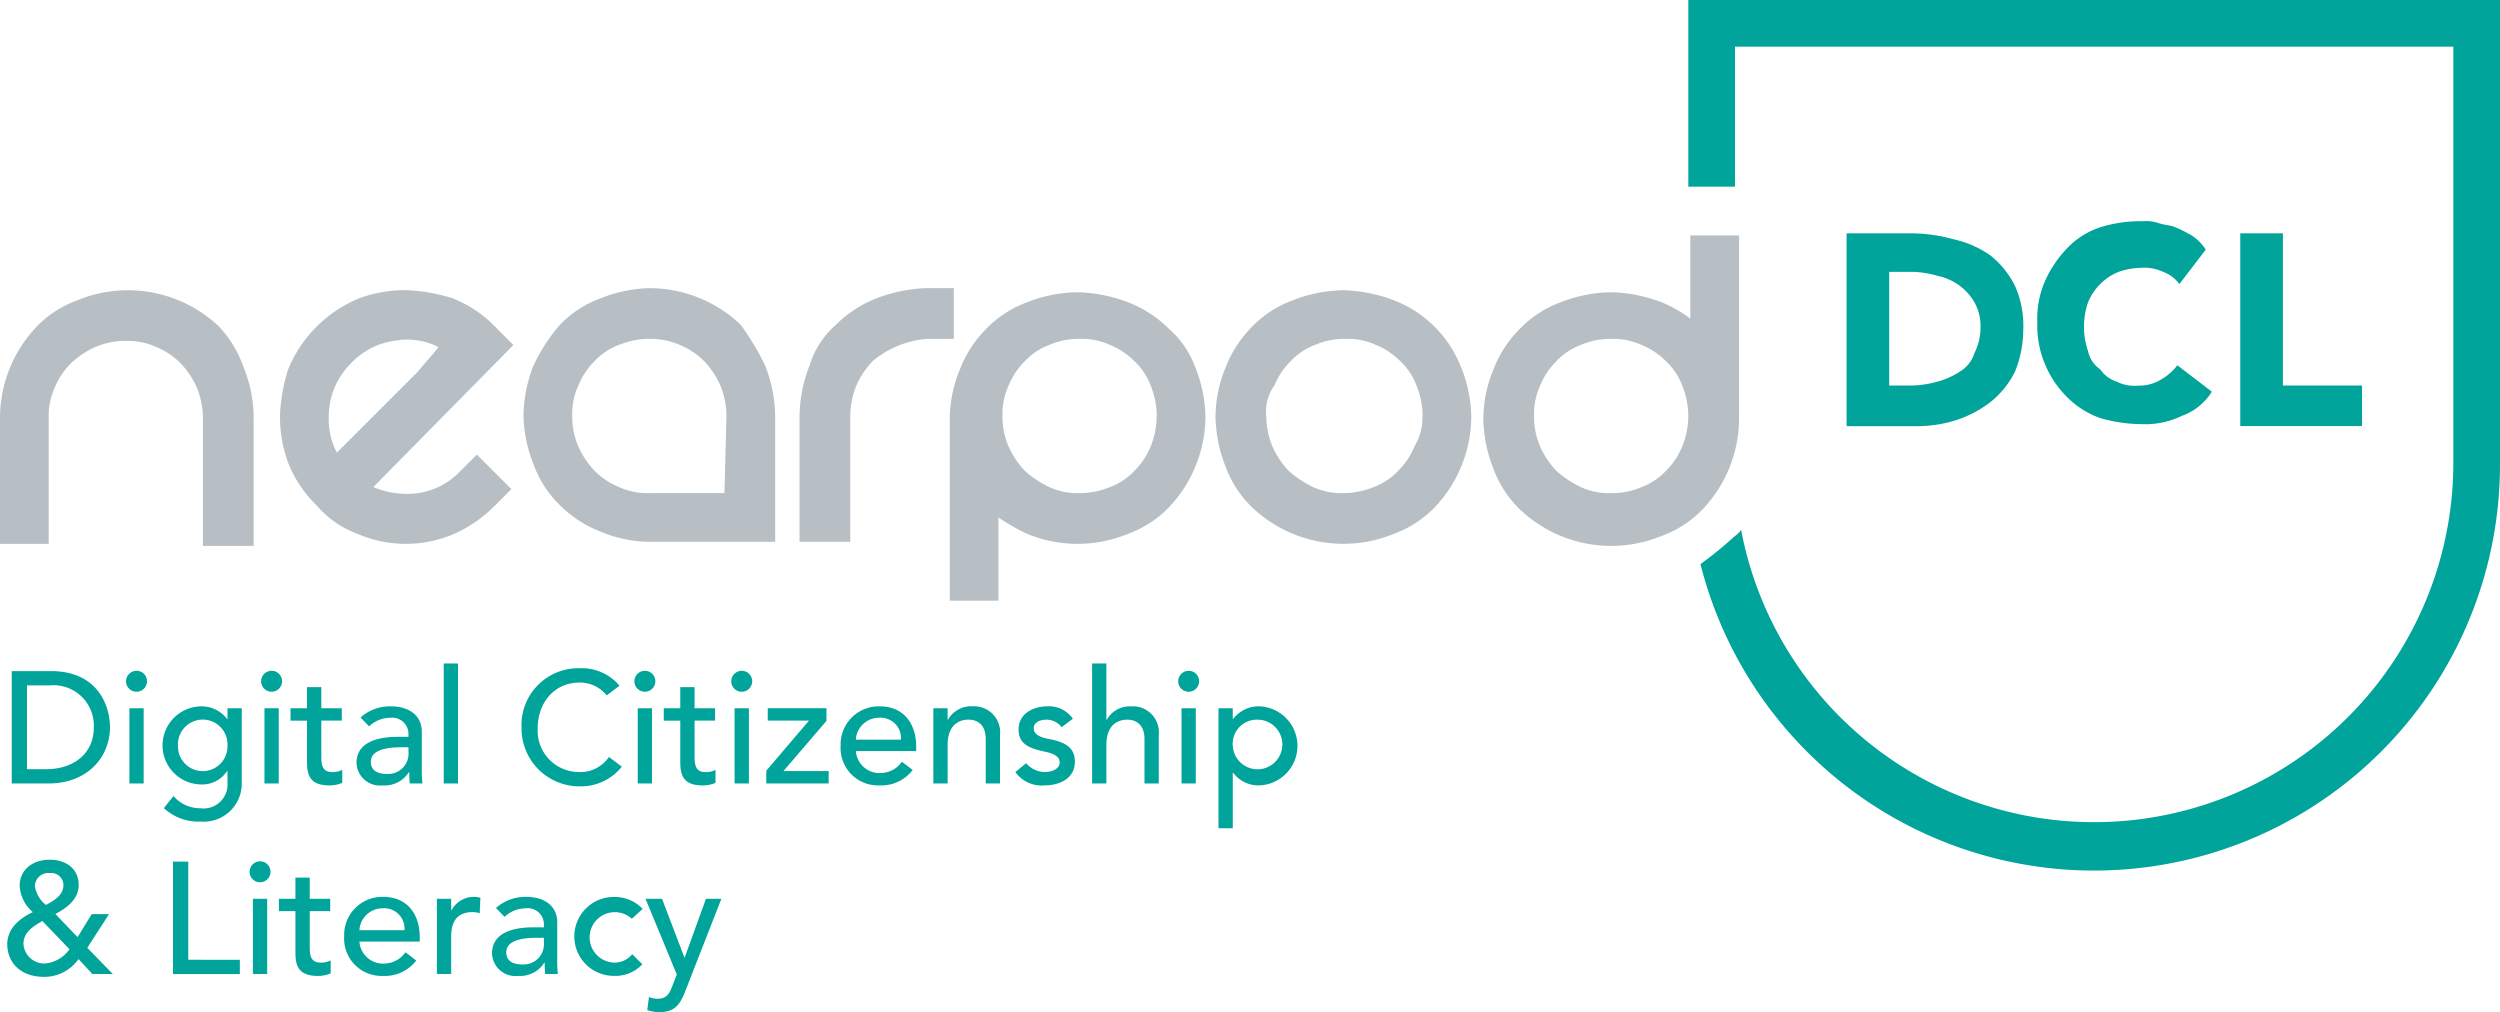 <svg xmlns="http://www.w3.org/2000/svg" width="259.797" height="105.176" viewBox="0 0 259.797 105.176">
  <g id="dcl-logo" transform="translate(-410.176 -487.736)">
    <g id="Group_4330" data-name="Group 4330">
      <path id="Path_4324" data-name="Path 4324" d="M411.395,557.476h4.074c4.932,0,6.136,3.678,6.136,5.839,0,2.986-2.227,5.839-6.4,5.839h-3.81Zm1.584,10.194h1.995c2.672,0,4.949-1.468,4.949-4.355a4.189,4.189,0,0,0-4.569-4.354h-2.375Z" fill="#00a49a"/>
      <path id="Path_4325" data-name="Path 4325" d="M424.363,557.443a1.089,1.089,0,1,1-1.089,1.088A1.1,1.1,0,0,1,424.363,557.443Zm-.742,3.893h1.484v7.818h-1.484Z" fill="#00a49a"/>
      <path id="Path_4326" data-name="Path 4326" d="M435.3,569.088a3.957,3.957,0,0,1-4.272,4.025,5.282,5.282,0,0,1-3.826-1.4l1.006-1.254a3.639,3.639,0,0,0,2.787,1.271,2.5,2.5,0,0,0,2.821-2.706v-1.154h-.049a3.08,3.08,0,0,1-2.706,1.385,4.058,4.058,0,0,1,0-8.115,3.339,3.339,0,0,1,2.722,1.319h.033v-1.121H435.3Zm-6.631-3.843a2.574,2.574,0,1,0,5.147,0,2.578,2.578,0,1,0-5.147,0Z" fill="#00a49a"/>
      <path id="Path_4327" data-name="Path 4327" d="M438.4,557.443a1.089,1.089,0,1,1-1.089,1.088A1.1,1.1,0,0,1,438.4,557.443Zm-.742,3.893h1.484v7.818h-1.484Z" fill="#00a49a"/>
      <path id="Path_4328" data-name="Path 4328" d="M445.694,562.622h-2.128v3.547c0,.874,0,1.8,1.122,1.8a2.1,2.1,0,0,0,1.056-.232v1.353a3.379,3.379,0,0,1-1.336.265c-2.293,0-2.326-1.4-2.326-2.657v-4.074h-1.716v-1.286h1.716v-2.194h1.484v2.194h2.128Z" fill="#00a49a"/>
      <path id="Path_4329" data-name="Path 4329" d="M447.642,562.293a4.613,4.613,0,0,1,3.1-1.155c2.309,0,3.266,1.254,3.266,2.606v3.991a11.934,11.934,0,0,0,.066,1.419h-1.32c-.033-.4-.049-.792-.049-1.187h-.033a2.976,2.976,0,0,1-2.738,1.386,2.429,2.429,0,0,1-2.706-2.343c0-2.012,1.931-2.705,4.306-2.705h1.089v-.33a1.685,1.685,0,0,0-1.865-1.65,3.244,3.244,0,0,0-2.226.891Zm4.19,3.1c-1.4,0-3.118.247-3.118,1.5,0,.89.66,1.27,1.682,1.27a2.113,2.113,0,0,0,2.228-2.276v-.495Z" fill="#00a49a"/>
      <path id="Path_4330" data-name="Path 4330" d="M456.287,556.685h1.484v12.469h-1.484Z" fill="#00a49a"/>
      <path id="Path_4331" data-name="Path 4331" d="M473.229,560a3.591,3.591,0,0,0-2.821-1.336c-2.623,0-4.355,2.095-4.355,4.75a4.3,4.3,0,0,0,4.355,4.553,3.6,3.6,0,0,0,3.051-1.568l1.336,1.007a5.432,5.432,0,0,1-4.42,2.045,6.012,6.012,0,0,1-6-6.037,5.912,5.912,0,0,1,6.087-6.235,5.125,5.125,0,0,1,4.09,1.814Z" fill="#00a49a"/>
      <path id="Path_4332" data-name="Path 4332" d="M477.19,557.443a1.089,1.089,0,1,1-1.088,1.088A1.1,1.1,0,0,1,477.19,557.443Zm-.742,3.893h1.485v7.818h-1.485Z" fill="#00a49a"/>
      <path id="Path_4333" data-name="Path 4333" d="M484.482,562.622h-2.128v3.547c0,.874,0,1.8,1.122,1.8a2.1,2.1,0,0,0,1.055-.232v1.353a3.376,3.376,0,0,1-1.336.265c-2.293,0-2.326-1.4-2.326-2.657v-4.074h-1.715v-1.286h1.715v-2.194h1.485v2.194h2.128Z" fill="#00a49a"/>
      <path id="Path_4334" data-name="Path 4334" d="M487.254,557.443a1.089,1.089,0,1,1-1.088,1.088A1.1,1.1,0,0,1,487.254,557.443Zm-.742,3.893H488v7.818h-1.485Z" fill="#00a49a"/>
      <path id="Path_4335" data-name="Path 4335" d="M489.812,567.818l4.437-5.2H489.96v-1.286h6.1v1.319l-4.47,5.213h4.7v1.286h-6.482Z" fill="#00a49a"/>
      <path id="Path_4336" data-name="Path 4336" d="M499.116,565.789a2.457,2.457,0,0,0,2.639,2.276,2.7,2.7,0,0,0,2.145-1.17l1.121.857a4.092,4.092,0,0,1-3.463,1.6,3.884,3.884,0,0,1-4.025-4.108,3.961,3.961,0,0,1,4.041-4.107c2.755,0,3.81,2.111,3.81,4.124v.527ZM503.8,564.6a2.117,2.117,0,0,0-2.26-2.277,2.413,2.413,0,0,0-2.425,2.277Z" fill="#00a49a"/>
      <path id="Path_4337" data-name="Path 4337" d="M507.168,561.336h1.484v1.2h.034a2.752,2.752,0,0,1,2.573-1.4,2.7,2.7,0,0,1,2.837,2.985v5.031h-1.485v-4.618c0-1.469-.841-2.013-1.781-2.013-1.237,0-2.178.792-2.178,2.607v4.024h-1.484Z" fill="#00a49a"/>
      <path id="Path_4338" data-name="Path 4338" d="M520.5,563.3a1.982,1.982,0,0,0-1.6-.776c-.693,0-1.3.314-1.3.874,0,.941,1.336,1.073,2,1.221,1.286.314,2.276.809,2.276,2.277,0,1.764-1.617,2.458-3.167,2.458a3.357,3.357,0,0,1-3.018-1.386l1.121-.924a2.6,2.6,0,0,0,1.9.924c.759,0,1.584-.314,1.584-.99,0-.891-1.238-1.056-1.881-1.205-1.27-.313-2.391-.725-2.391-2.226,0-1.633,1.5-2.408,2.968-2.408a3.015,3.015,0,0,1,2.673,1.287Z" fill="#00a49a"/>
      <path id="Path_4339" data-name="Path 4339" d="M523.666,556.685h1.484v5.855h.034a2.752,2.752,0,0,1,2.573-1.4,2.7,2.7,0,0,1,2.837,2.985v5.031h-1.485v-4.618c0-1.469-.841-2.013-1.781-2.013-1.237,0-2.178.792-2.178,2.607v4.024h-1.484Z" fill="#00a49a"/>
      <path id="Path_4340" data-name="Path 4340" d="M533.7,557.443a1.089,1.089,0,1,1-1.089,1.088A1.1,1.1,0,0,1,533.7,557.443Zm-.742,3.893h1.484v7.818h-1.484Z" fill="#00a49a"/>
      <path id="Path_4341" data-name="Path 4341" d="M536.8,561.336h1.484v1.121h.033a3.34,3.34,0,0,1,2.722-1.319,4.11,4.11,0,0,1,0,8.215,3.272,3.272,0,0,1-2.722-1.321h-.033v5.774H536.8Zm1.484,3.909a2.578,2.578,0,1,0,2.573-2.722A2.509,2.509,0,0,0,538.283,565.245Z" fill="#00a49a"/>
      <path id="Path_4342" data-name="Path 4342" d="M421.9,588.953h-2.128l-1.435-1.551a4.342,4.342,0,0,1-3.579,1.848c-2.639,0-3.827-1.683-3.827-3.382,0-1.633,1.237-2.672,2.656-3.347a3.9,3.9,0,0,1-1.369-2.706c0-1.782,1.451-2.738,3.117-2.738,1.633,0,3.018.874,3.018,2.639,0,1.469-1.253,2.391-2.424,3l2.309,2.408,1.468-2.392h1.8l-2.26,3.5Zm-7.324-5.509c-.94.544-1.963,1.171-1.963,2.375a2.176,2.176,0,0,0,2.194,2.045,3.5,3.5,0,0,0,2.59-1.484Zm.776-4.981a1.4,1.4,0,0,0-1.551,1.368,3.078,3.078,0,0,0,1.155,1.947c.808-.445,1.814-1.007,1.814-2.062A1.269,1.269,0,0,0,415.354,578.463Z" fill="#00a49a"/>
      <path id="Path_4343" data-name="Path 4343" d="M428.157,577.274h1.584v10.2H435.1v1.484h-6.945Z" fill="#00a49a"/>
      <path id="Path_4344" data-name="Path 4344" d="M437.2,577.242a1.089,1.089,0,1,1-1.089,1.088A1.1,1.1,0,0,1,437.2,577.242Zm-.742,3.893h1.484v7.818h-1.484Z" fill="#00a49a"/>
      <path id="Path_4345" data-name="Path 4345" d="M444.49,582.421h-2.128v3.547c0,.874,0,1.8,1.121,1.8a2.1,2.1,0,0,0,1.056-.232v1.353a3.377,3.377,0,0,1-1.336.264c-2.293,0-2.326-1.4-2.326-2.656v-4.074h-1.715v-1.286h1.715v-2.2h1.485v2.2h2.128Z" fill="#00a49a"/>
      <path id="Path_4346" data-name="Path 4346" d="M447.526,585.588a2.457,2.457,0,0,0,2.639,2.276,2.7,2.7,0,0,0,2.145-1.171l1.121.858a4.094,4.094,0,0,1-3.464,1.6,3.884,3.884,0,0,1-4.025-4.107,3.962,3.962,0,0,1,4.042-4.107c2.754,0,3.81,2.111,3.81,4.124v.527Zm4.684-1.188a2.116,2.116,0,0,0-2.259-2.276,2.413,2.413,0,0,0-2.425,2.276Z" fill="#00a49a"/>
      <path id="Path_4347" data-name="Path 4347" d="M455.578,581.135h1.484v1.2h.033a2.642,2.642,0,0,1,2.342-1.4,2.158,2.158,0,0,1,.66.1l-.066,1.6a2.831,2.831,0,0,0-.725-.115c-1.452,0-2.244.791-2.244,2.506v3.926h-1.484Z" fill="#00a49a"/>
      <path id="Path_4348" data-name="Path 4348" d="M461.715,582.092a4.61,4.61,0,0,1,3.1-1.155c2.309,0,3.266,1.253,3.266,2.606v3.991a12.152,12.152,0,0,0,.066,1.419h-1.319c-.034-.4-.05-.792-.05-1.187h-.033a2.978,2.978,0,0,1-2.738,1.385,2.428,2.428,0,0,1-2.7-2.342c0-2.012,1.93-2.705,4.3-2.705H466.7v-.331a1.684,1.684,0,0,0-1.864-1.649,3.245,3.245,0,0,0-2.227.891Zm4.19,3.1c-1.4,0-3.118.247-3.118,1.5,0,.891.66,1.271,1.683,1.271a2.113,2.113,0,0,0,2.227-2.276v-.5Z" fill="#00a49a"/>
      <path id="Path_4349" data-name="Path 4349" d="M475.836,583.213a2.62,2.62,0,1,0-1.863,4.553,2.321,2.321,0,0,0,1.9-.874l1.055,1.055a3.848,3.848,0,0,1-2.969,1.2,4.1,4.1,0,0,1,0-8.2,4.009,4.009,0,0,1,3,1.237Z" fill="#00a49a"/>
      <path id="Path_4350" data-name="Path 4350" d="M477.257,581.135h1.715l2.326,6.1h.033l2.21-6.1h1.6l-3.711,9.5c-.528,1.352-1.039,2.276-2.672,2.276a3.578,3.578,0,0,1-1.32-.215l.182-1.352a2.389,2.389,0,0,0,.89.181c.94,0,1.221-.511,1.518-1.287l.478-1.236Z" fill="#00a49a"/>
    </g>
    <path id="Path_3397" data-name="Path 3397" d="M585.623,487.736v19.4h4.85v-14.55h74.65v43.23a37.334,37.334,0,0,1-74.018,6.96c-.211.421-.633.633-.844.844a38.51,38.51,0,0,1-3.373,2.739,42.186,42.186,0,0,0,83.085-10.333v-48.29Z" fill="#00a49a"/>
    <g id="Group_3848" data-name="Group 3848">
      <path id="Path_3398" data-name="Path 3398" d="M435.487,525.905a13.838,13.838,0,0,1,1.048,5.276V544.47h-5.271V531.181a8.477,8.477,0,0,0-.633-3.164,8.834,8.834,0,0,0-1.687-2.531,7.583,7.583,0,0,0-2.531-1.688,7.042,7.042,0,0,0-3.164-.633,7.7,7.7,0,0,0-3.164.633,8.8,8.8,0,0,0-2.531,1.687,7.566,7.566,0,0,0-1.687,2.531,7.038,7.038,0,0,0-.629,3.164v13.071h-5.062v-13.07a13.793,13.793,0,0,1,3.8-9.491,11.22,11.22,0,0,1,4.215-2.742,13.777,13.777,0,0,1,14.765,2.741A11.849,11.849,0,0,1,435.487,525.905Zm28.041-2.317-14.552,14.761a8.9,8.9,0,0,0,4.64.633,7.587,7.587,0,0,0,4.429-2.32l1.688-1.684,3.585,3.585-1.687,1.687a13.951,13.951,0,0,1-4.22,2.948,12.682,12.682,0,0,1-10.124,0,10.189,10.189,0,0,1-4.218-2.953,12.554,12.554,0,0,1-2.953-4.429,13.831,13.831,0,0,1-.844-4.85,17.907,17.907,0,0,1,.848-4.852,13.565,13.565,0,0,1,7.381-7.381,13.829,13.829,0,0,1,4.85-.844,17.941,17.941,0,0,1,4.85.844,12.554,12.554,0,0,1,4.429,2.953Zm-7.8.211a7.188,7.188,0,0,0-4.64-.633,7.575,7.575,0,0,0-4.429,2.32,7.781,7.781,0,0,0-2.318,5.7,7.44,7.44,0,0,0,.844,3.585l2.108-2.108,3.162-3.16,3.164-3.164c.842-1.058,1.684-1.9,2.106-2.535Zm33.948,1.9a14.7,14.7,0,0,1,1.054,5.272v13.071H477.657a13.583,13.583,0,0,1-5.062-1.054,12.2,12.2,0,0,1-4.219-2.742,11.232,11.232,0,0,1-2.741-4.218,14.469,14.469,0,0,1-1.059-5.062,14.66,14.66,0,0,1,1.054-5.272,18.044,18.044,0,0,1,2.746-4.219,11.217,11.217,0,0,1,4.218-2.741,14.487,14.487,0,0,1,5.062-1.054,13.816,13.816,0,0,1,9.492,3.8A27.921,27.921,0,0,1,489.676,525.7Zm-4.008,5.268a8.477,8.477,0,0,0-.632-3.168,8.835,8.835,0,0,0-1.687-2.531,7.565,7.565,0,0,0-2.531-1.687,7.7,7.7,0,0,0-3.164-.633,8.456,8.456,0,0,0-3.164.633,6.66,6.66,0,0,0-2.531,1.687,7.569,7.569,0,0,0-1.683,2.531,7.036,7.036,0,0,0-.633,3.164,7.683,7.683,0,0,0,.633,3.164,8.808,8.808,0,0,0,1.687,2.531,7.6,7.6,0,0,0,2.531,1.687,7.036,7.036,0,0,0,3.164.633h7.8l.211-8.013Zm23.413-13.288H506.55a15.64,15.64,0,0,0-5.274,1.054,12.174,12.174,0,0,0-4.218,2.741,9.165,9.165,0,0,0-2.741,4.218,14.66,14.66,0,0,0-1.054,5.272v13.078h5.272V530.966a8.457,8.457,0,0,1,.633-3.164,8.794,8.794,0,0,1,1.687-2.531,9.931,9.931,0,0,1,5.695-2.32h2.741V517.68Zm25.311,8.226a14.531,14.531,0,0,1,1.054,5.062,13.816,13.816,0,0,1-3.8,9.492,11.248,11.248,0,0,1-4.214,2.74,13.712,13.712,0,0,1-10.543,0,21.024,21.024,0,0,1-2.953-1.687v8.647h-5.06V531.181a13.548,13.548,0,0,1,1.054-5.062,12.161,12.161,0,0,1,2.741-4.218,11.226,11.226,0,0,1,4.209-2.742,14.678,14.678,0,0,1,5.272-1.054,15.634,15.634,0,0,1,5.272,1.054,12.184,12.184,0,0,1,4.218,2.741,9.635,9.635,0,0,1,2.74,4.005Zm-4.007,5.062a8.477,8.477,0,0,0-.633-3.164,6.691,6.691,0,0,0-1.687-2.531,7.576,7.576,0,0,0-2.531-1.687,7.042,7.042,0,0,0-3.164-.633,7.7,7.7,0,0,0-3.164.633,6.66,6.66,0,0,0-2.531,1.687,7.566,7.566,0,0,0-1.687,2.531,7.036,7.036,0,0,0-.633,3.164,7.685,7.685,0,0,0,.633,3.164,8.808,8.808,0,0,0,1.687,2.531,10.6,10.6,0,0,0,2.531,1.687,7.036,7.036,0,0,0,3.164.633,8.465,8.465,0,0,0,3.164-.633,6.688,6.688,0,0,0,2.531-1.687,7.6,7.6,0,0,0,1.687-2.531,8.492,8.492,0,0,0,.621-3.164Zm31.631-5.062a14.532,14.532,0,0,1,1.054,5.062,13.816,13.816,0,0,1-3.8,9.492,11.248,11.248,0,0,1-4.214,2.74,13.775,13.775,0,0,1-14.761-2.741,11.232,11.232,0,0,1-2.75-4.214,14.663,14.663,0,0,1-1.054-5.272,13.548,13.548,0,0,1,1.054-5.062,12.162,12.162,0,0,1,2.741-4.218,11.225,11.225,0,0,1,4.218-2.741,14.675,14.675,0,0,1,5.272-1.052,15.634,15.634,0,0,1,5.272,1.054,12.123,12.123,0,0,1,6.961,6.961Zm-4.007,5.062a8.476,8.476,0,0,0-.633-3.168,6.69,6.69,0,0,0-1.687-2.531,7.565,7.565,0,0,0-2.531-1.687,7.041,7.041,0,0,0-3.164-.633,7.7,7.7,0,0,0-3.164.633,6.659,6.659,0,0,0-2.531,1.687,7.564,7.564,0,0,0-1.687,2.531,4.519,4.519,0,0,0-.843,3.164,8.465,8.465,0,0,0,.633,3.164,8.808,8.808,0,0,0,1.687,2.531,10.593,10.593,0,0,0,2.531,1.687,7.036,7.036,0,0,0,3.164.633,8.464,8.464,0,0,0,3.164-.633,6.687,6.687,0,0,0,2.531-1.687,7.6,7.6,0,0,0,1.687-2.531,5.953,5.953,0,0,0,.831-3.164ZM585.623,512.2H590.9v18.351h0v.633a13.816,13.816,0,0,1-3.8,9.492,11.233,11.233,0,0,1-4.218,2.741,13.774,13.774,0,0,1-14.765-2.748,11.233,11.233,0,0,1-2.741-4.218,14.66,14.66,0,0,1-1.055-5.267,13.548,13.548,0,0,1,1.054-5.062,12.17,12.17,0,0,1,2.744-4.222,11.217,11.217,0,0,1,4.218-2.741,14.677,14.677,0,0,1,5.272-1.054,15.634,15.634,0,0,1,5.272,1.054,13.456,13.456,0,0,1,2.952,1.687V512.2Zm0,18.768a8.476,8.476,0,0,0-.633-3.164,6.69,6.69,0,0,0-1.687-2.531,7.565,7.565,0,0,0-2.531-1.687,7.041,7.041,0,0,0-3.164-.633,7.7,7.7,0,0,0-3.164.633,6.66,6.66,0,0,0-2.531,1.687,7.565,7.565,0,0,0-1.687,2.531,7.036,7.036,0,0,0-.633,3.164,7.684,7.684,0,0,0,.633,3.164,8.808,8.808,0,0,0,1.687,2.531,10.6,10.6,0,0,0,2.531,1.687,7.036,7.036,0,0,0,3.164.633,7.7,7.7,0,0,0,3.164-.633,6.687,6.687,0,0,0,2.531-1.687,7.6,7.6,0,0,0,1.687-2.531A8.484,8.484,0,0,0,585.623,530.966Z" fill="#b7bfc5"/>
    </g>
    <g id="Group_3849" data-name="Group 3849">
      <path id="Path_3399" data-name="Path 3399" d="M602.072,511.986h6.537a16.435,16.435,0,0,1,4.64.633,10.416,10.416,0,0,1,3.8,1.687,9.334,9.334,0,0,1,2.531,3.164,10.15,10.15,0,0,1,.847,4.641,11.492,11.492,0,0,1-.844,4.218,9.344,9.344,0,0,1-2.531,3.164,11.726,11.726,0,0,1-3.585,1.9,13.623,13.623,0,0,1-4.218.633h-7.177ZM606.5,527.8h2.32a10.693,10.693,0,0,0,2.741-.421,7.826,7.826,0,0,0,2.32-1.054,3.369,3.369,0,0,0,1.476-1.9,5.852,5.852,0,0,0,.633-2.741,5.02,5.02,0,0,0-.633-2.531,5.7,5.7,0,0,0-1.476-1.687,5.929,5.929,0,0,0-2.318-1.057,10.561,10.561,0,0,0-2.531-.421H606.5Z" fill="#00a49a"/>
      <path id="Path_3400" data-name="Path 3400" d="M636.655,517.257a3.585,3.585,0,0,0-1.687-1.266,4.538,4.538,0,0,0-2.32-.421,7.544,7.544,0,0,0-2.32.421,5.814,5.814,0,0,0-3.166,3.166,7.819,7.819,0,0,0,0,5.062,3.069,3.069,0,0,0,1.266,1.9,3.278,3.278,0,0,0,1.687,1.266,4.181,4.181,0,0,0,2.32.421,4.258,4.258,0,0,0,2.32-.633,5.7,5.7,0,0,0,1.691-1.478l3.582,2.746a6.108,6.108,0,0,1-3.164,2.531,8.566,8.566,0,0,1-4.007.844,16.065,16.065,0,0,1-4.429-.633,9.183,9.183,0,0,1-3.371-2.11,10.529,10.529,0,0,1-2.32-3.374,10.358,10.358,0,0,1-.845-4.431,9.763,9.763,0,0,1,.844-4.429,12.022,12.022,0,0,1,2.32-3.374,8.254,8.254,0,0,1,3.374-2.108,14,14,0,0,1,4.429-.633,4.115,4.115,0,0,1,1.687.211c.633.211,1.266.211,1.687.421a12.466,12.466,0,0,1,1.687.844,4.934,4.934,0,0,1,1.476,1.476Z" fill="#00a49a"/>
      <path id="Path_3401" data-name="Path 3401" d="M642.982,511.986h4.429V527.8h8.226v4.214H642.982Z" fill="#00a49a"/>
    </g>
  </g>
</svg>
